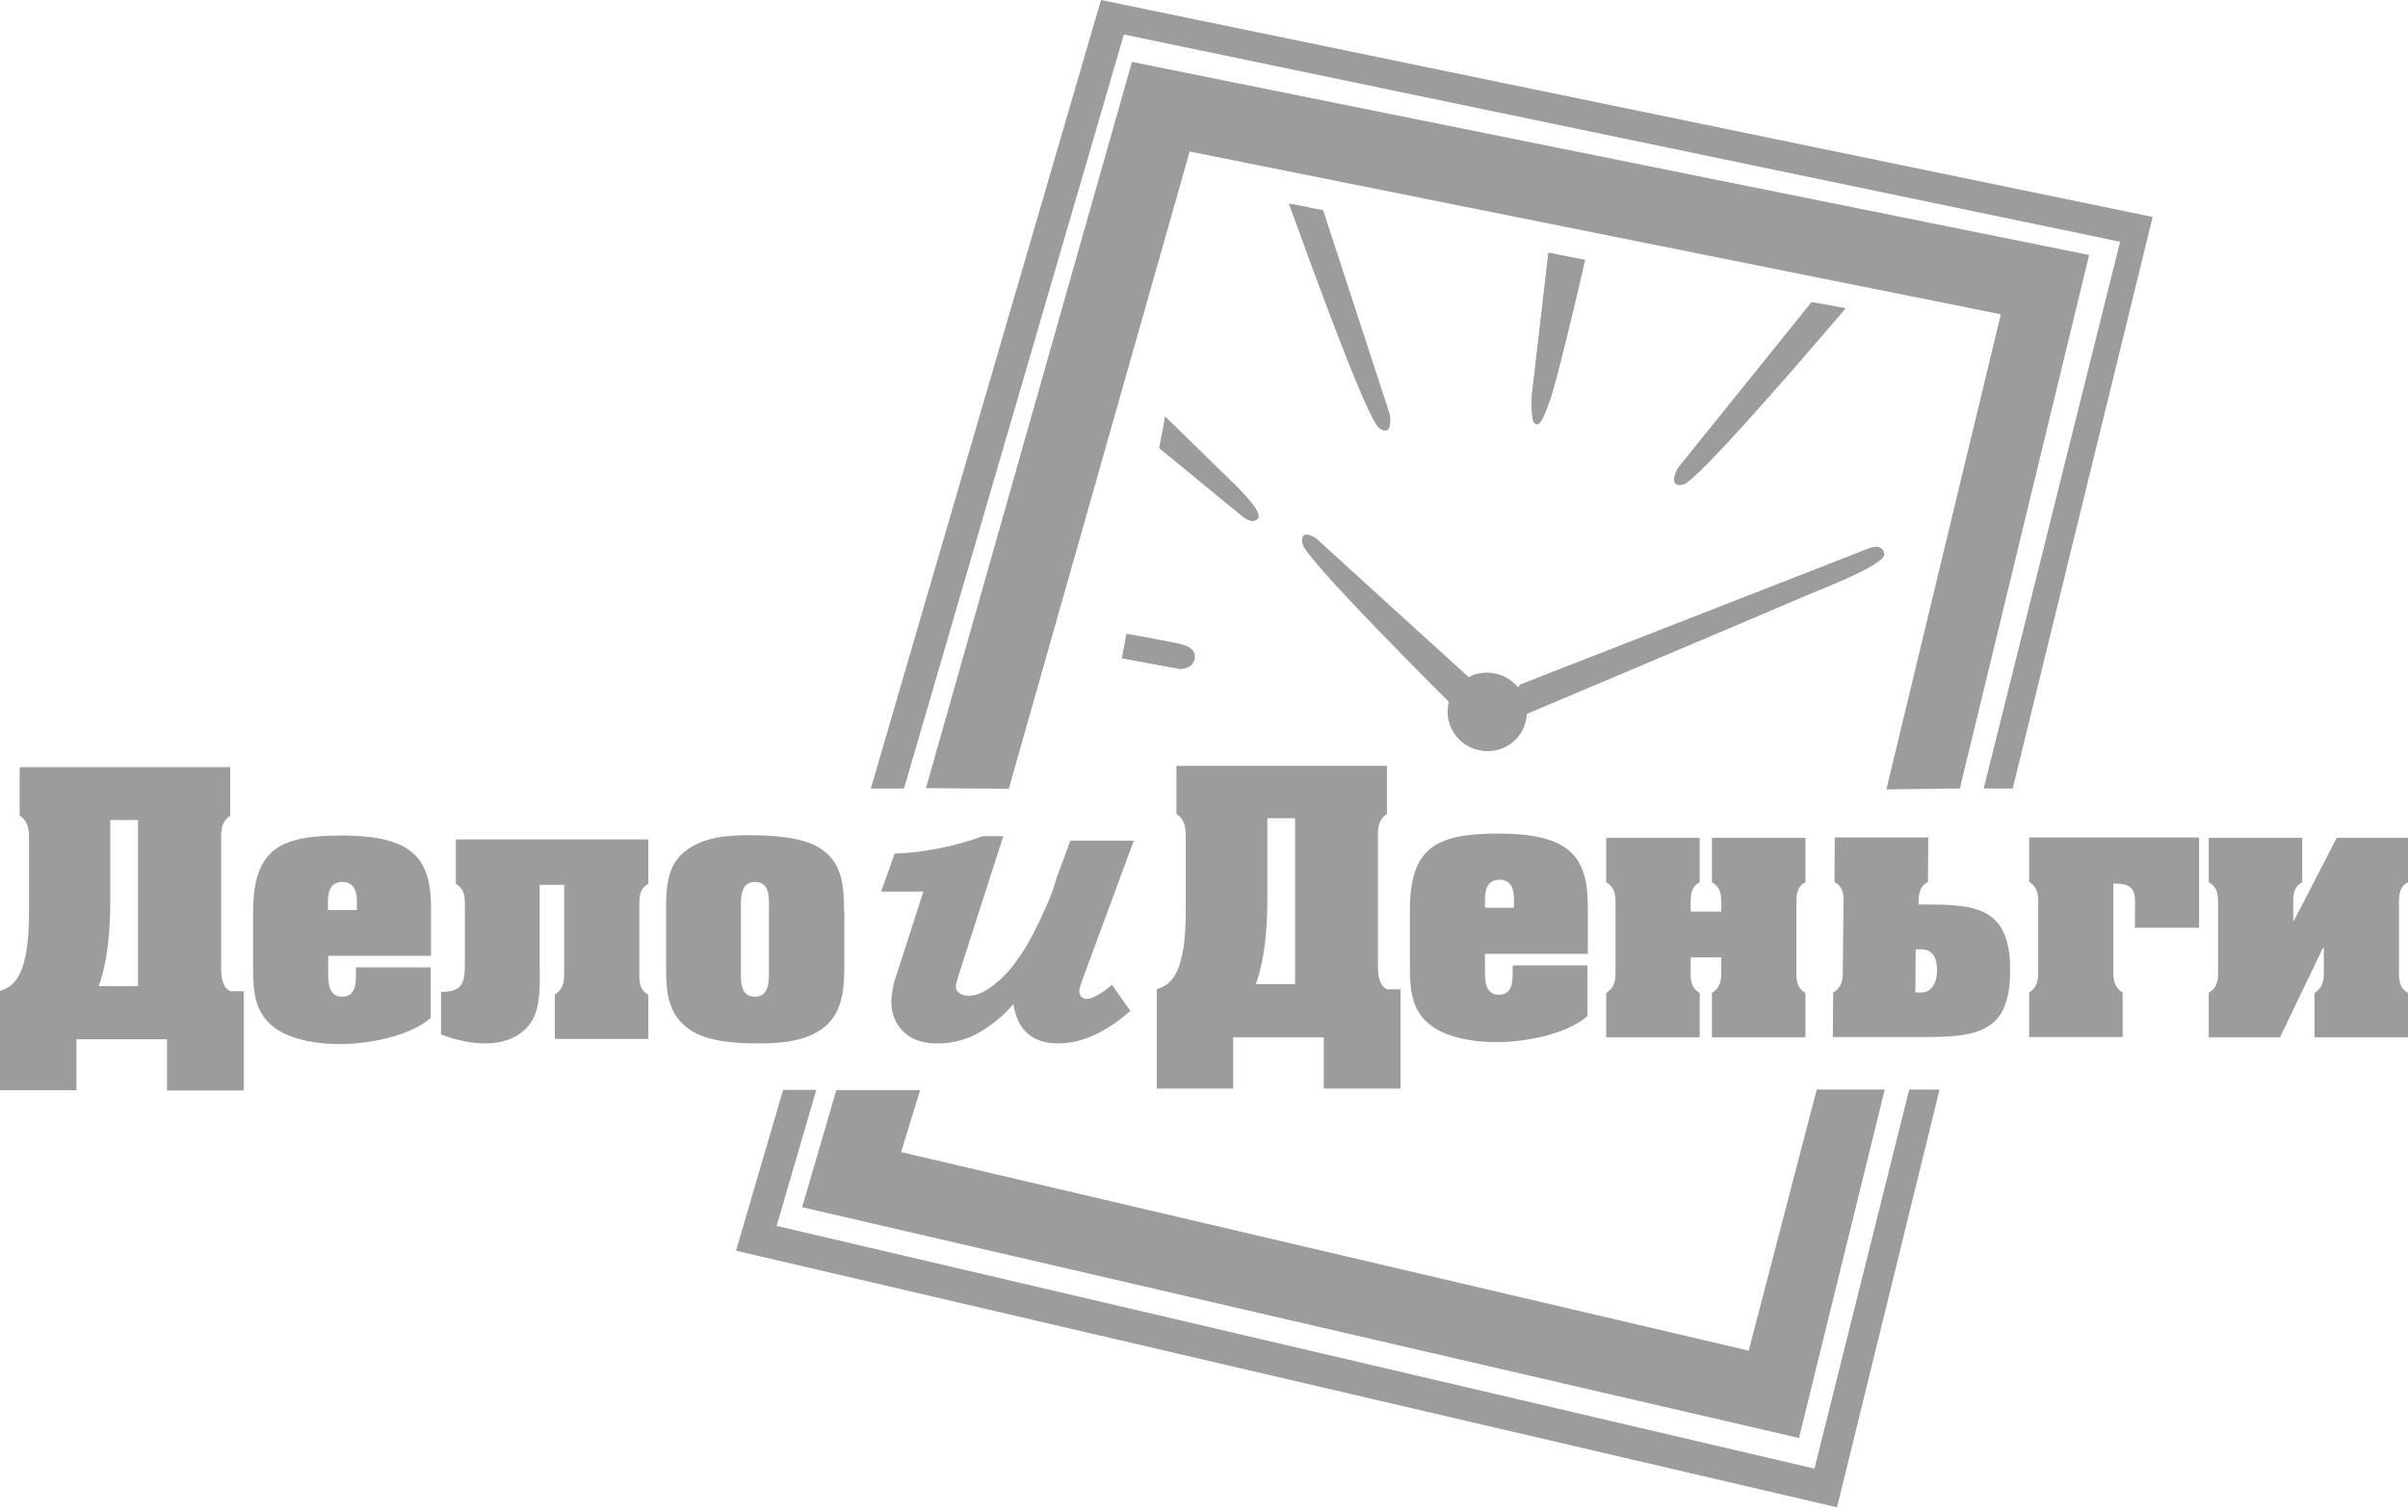 <?xml version="1.0" encoding="UTF-8"?> <svg xmlns="http://www.w3.org/2000/svg" width="301" height="189" viewBox="0 0 301 189" fill="none"> <path fill-rule="evenodd" clip-rule="evenodd" d="M137.624 0L269.083 27.122L251.592 98.574H247.965L265.012 30.225L140.486 4.312L113.001 98.574H108.85L137.624 0ZM242.444 136.214L229.629 188.442L92.005 156.364L97.888 136.254H102.039L97.082 153.261L226.808 183.606L238.656 136.214H242.444Z" fill="#9C9C9C"></path> <path fill-rule="evenodd" clip-rule="evenodd" d="M141.493 7.738L115.741 98.533L126.098 98.614L148.707 18.941L250.101 39.292L235.795 98.694L244.983 98.573L261.143 31.877L141.493 7.738ZM104.538 136.294L100.266 150.923L224.873 179.778L235.593 136.214H227.09L218.587 168.857L112.638 144.032L115.016 136.294H104.538Z" fill="#9C9C9C"></path> <path fill-rule="evenodd" clip-rule="evenodd" d="M9.551 129.927H20.875V136.335H30.467V123.922H28.774C27.646 123.318 27.646 121.907 27.646 120.577V105.344C27.646 104.095 27.525 102.805 28.774 101.999V95.914H2.458V101.959C3.708 102.805 3.627 104.054 3.627 105.304V114.089C3.627 122.633 1.411 123.358 0 123.882V136.294H9.551V129.927ZM301 129.685V124.124C299.751 123.439 299.872 122.189 299.872 120.98V113.444C299.872 112.235 299.751 110.946 301 110.301V104.74H292.094L286.774 115.056H286.653V113.444C286.653 112.235 286.532 110.946 287.782 110.301V104.74H276.095V110.301C277.344 110.986 277.263 112.155 277.263 113.444V120.98C277.263 122.23 277.344 123.358 276.095 124.124V129.685H285.001L290.361 118.522H290.482V120.98C290.482 122.23 290.562 123.358 289.313 124.124V129.685H301ZM264.166 120.779V110.462C265.778 110.462 266.261 110.744 266.624 111.349C266.987 111.913 266.866 113.082 266.866 114.17V115.983H274.886V104.699H253.648V110.261C254.897 110.986 254.776 112.276 254.776 113.565V120.94C254.776 122.189 254.857 123.278 253.648 124.084V129.645H265.335V124.084C264.045 123.318 264.166 122.028 264.166 120.779ZM251.27 121.383C251.31 118.28 250.625 115.862 248.852 114.573C246.918 113.122 243.734 113.082 240.711 113.082H239.825C239.825 111.873 239.865 110.865 240.993 110.261L241.034 104.699H229.347L229.306 110.261C230.556 110.946 230.475 112.114 230.435 113.404L230.354 120.94C230.354 122.189 230.435 123.318 229.145 124.084L229.105 129.645H240.51C243.371 129.645 246.716 129.605 248.691 128.194C250.625 126.945 251.27 124.366 251.27 121.383ZM242.122 121.383C242.122 123.036 241.316 124.084 240.147 124.084H239.422L239.462 118.683H240.187C241.396 118.683 242.162 119.53 242.122 121.383ZM225.679 129.685V124.124C224.43 123.439 224.551 122.189 224.551 120.98V113.444C224.551 112.235 224.43 110.946 225.679 110.301V104.74H213.992V110.301C215.242 110.986 215.161 112.155 215.161 113.444V113.968H211.333V113.444C211.333 112.235 211.212 110.946 212.461 110.301V104.74H200.774V110.301C202.023 110.986 201.943 112.155 201.943 113.444V120.98C201.943 122.23 202.023 123.358 200.774 124.124V129.685H212.461V124.124C211.212 123.439 211.333 122.189 211.333 120.98V119.691H215.161V120.98C215.161 122.23 215.242 123.358 213.992 124.124V129.685H225.679ZM189.289 113.485H185.621V112.517C185.621 111.51 185.783 109.979 187.435 109.979C189.087 109.979 189.248 111.51 189.248 112.517V113.485H189.289ZM176.231 120.577C176.231 123.6 176.352 126.381 178.972 128.275C180.705 129.564 183.768 130.29 186.992 130.29C190.578 130.29 195.737 129.363 198.437 127.025V120.698H189.087V121.625C189.087 122.875 188.966 124.366 187.354 124.366C185.742 124.366 185.621 122.754 185.621 121.545V119.248H198.477V113.323C198.477 107.278 196.422 104.216 187.354 104.216C179.738 104.216 176.231 105.747 176.231 113.807V120.577ZM154.147 129.685H165.471V136.093H175.063V123.681H173.37C172.242 123.076 172.242 121.666 172.242 120.336V105.102C172.242 103.853 172.121 102.563 173.37 101.757V95.753H147.054V101.757C148.304 102.604 148.223 103.853 148.223 105.102V113.888C148.223 122.431 146.007 123.157 144.596 123.681V136.093H154.147V129.685ZM161.885 123.036H156.968C157.613 121.343 158.419 118.119 158.419 112.437V102.281H161.885V123.036ZM141.694 105.183L135.367 122.31C135.085 123.076 134.964 123.56 134.924 123.761C134.884 124.084 134.964 124.366 135.126 124.567C135.287 124.769 135.529 124.89 135.811 124.89C136.133 124.89 136.536 124.769 136.979 124.527C137.745 124.124 138.43 123.64 138.994 123.116L141.291 126.381C138.229 129.081 135.206 130.451 132.264 130.451C130.531 130.451 129.201 129.967 128.234 129C127.428 128.234 126.945 127.066 126.663 125.534C125.494 126.905 124.124 128.073 122.471 129.04C120.819 130.008 119.046 130.451 117.152 130.451C115.217 130.451 113.726 129.887 112.719 128.758C111.711 127.63 111.268 126.219 111.47 124.446C111.59 123.439 111.792 122.512 112.114 121.706C112.195 121.464 112.276 121.222 112.356 120.98L115.419 111.47H110.14L111.832 106.714C113.565 106.674 115.419 106.432 117.353 106.069C119.328 105.666 121.142 105.183 122.834 104.538H125.413L119.973 121.464C119.691 122.351 119.53 122.915 119.489 123.157C119.449 123.56 119.57 123.882 119.892 124.124C120.174 124.366 120.577 124.487 121.101 124.487C121.786 124.487 122.552 124.245 123.398 123.721C124.607 122.955 125.776 121.867 126.864 120.416C127.952 118.965 129 117.152 130.007 115.016C131.015 112.88 131.579 111.47 131.781 110.744C131.861 110.462 131.942 110.22 132.022 109.898L133.796 105.102H141.694V105.183ZM105.505 113.888C105.505 110.744 105.304 107.641 102.281 105.908C100.105 104.619 96.317 104.417 93.738 104.417C90.957 104.417 87.894 104.619 85.637 106.432C83.3 108.246 83.26 111.188 83.26 113.888V120.416C83.26 123.681 83.26 126.743 86.322 128.799C88.499 130.249 92.166 130.451 94.745 130.451C97.606 130.451 100.951 130.209 103.208 128.275C105.465 126.3 105.545 123.157 105.545 120.416V113.888H105.505ZM92.609 113.968C92.609 112.558 92.408 110.261 94.382 110.261C96.397 110.261 96.115 112.598 96.115 113.968V121.222C96.115 122.592 96.236 124.607 94.342 124.607C92.488 124.607 92.609 122.552 92.609 121.222V113.968ZM81.043 129.927V124.366C79.794 123.681 79.915 122.431 79.915 121.222V113.646C79.915 112.437 79.794 111.147 81.043 110.502V104.941H56.984V110.502C58.193 111.188 58.112 112.397 58.112 113.646V120.376C58.112 122.955 57.79 124.003 55.13 124.003V129.323C56.178 129.726 58.314 130.451 60.692 130.451C62.989 130.451 65.407 129.605 66.575 127.469C67.623 125.575 67.462 122.875 67.462 120.739V110.623H70.525V121.182C70.525 122.431 70.605 123.56 69.356 124.325V129.887H81.043V129.927ZM44.652 113.767H40.985V112.8C40.985 111.792 41.146 110.261 42.798 110.261C44.451 110.261 44.612 111.792 44.612 112.8V113.767H44.652ZM31.635 120.819C31.635 123.842 31.756 126.622 34.376 128.517C36.109 129.806 39.172 130.532 42.395 130.532C45.982 130.532 51.141 129.605 53.841 127.267V120.94H44.491V121.867C44.491 123.116 44.37 124.607 42.758 124.607C41.146 124.607 41.025 122.995 41.025 121.786V119.489H53.881V113.565C53.881 107.52 51.826 104.457 42.758 104.457C35.142 104.457 31.635 105.989 31.635 114.049V120.819ZM17.248 123.278H12.332C12.977 121.585 13.783 118.361 13.783 112.679V102.523H17.248V123.278Z" fill="#9C9C9C"></path> <path fill-rule="evenodd" clip-rule="evenodd" d="M186.79 84.187C189.49 84.67 191.263 87.249 190.78 89.909C190.296 92.569 187.717 94.342 185.017 93.818C182.317 93.335 180.544 90.755 181.027 88.096C181.511 85.436 184.09 83.663 186.79 84.187Z" fill="#9C9C9C"></path> <path fill-rule="evenodd" clip-rule="evenodd" d="M184.13 85.153L164.464 67.26C164.464 67.26 162.409 65.93 162.812 67.986C163.215 70.001 181.551 88.176 181.551 88.176C181.551 88.176 181.914 88.377 183.082 87.128C184.211 85.879 184.13 85.153 184.13 85.153Z" fill="#9C9C9C"></path> <path fill-rule="evenodd" clip-rule="evenodd" d="M162.852 67.099C162.771 67.26 162.771 67.542 162.852 67.945C163.255 69.96 181.591 88.136 181.591 88.136C181.591 88.136 181.954 88.337 183.123 87.088C183.203 87.007 183.244 86.927 183.324 86.846L162.852 67.099Z" fill="#9C9C9C"></path> <path fill-rule="evenodd" clip-rule="evenodd" d="M190.054 85.557L233.618 68.55C233.618 68.55 235.23 67.825 235.513 69.195C235.795 70.565 227.251 73.749 225.236 74.635C223.261 75.522 190.618 89.305 190.618 89.305C190.618 89.305 189.692 89.466 189.248 88.055C188.805 86.725 190.054 85.557 190.054 85.557Z" fill="#9C9C9C"></path> <path fill-rule="evenodd" clip-rule="evenodd" d="M235.271 68.711C235.392 68.832 235.472 68.993 235.513 69.235C235.795 70.606 227.251 73.789 225.236 74.676C223.262 75.562 190.619 89.345 190.619 89.345C190.619 89.345 189.692 89.506 189.248 88.096C189.248 88.055 189.208 87.975 189.208 87.934L235.271 68.711Z" fill="#9C9C9C"></path> <path fill-rule="evenodd" clip-rule="evenodd" d="M193.56 31.595L191.505 49.247C191.505 49.247 191.304 52.471 191.828 52.914C192.392 53.317 192.795 52.833 193.883 49.65C194.689 47.232 197.067 37.237 198.155 32.482L193.56 31.595Z" fill="#9C9C9C"></path> <path fill-rule="evenodd" clip-rule="evenodd" d="M193.56 31.595L191.505 49.247C191.505 49.247 191.304 52.471 191.828 52.914C191.908 52.995 191.989 53.035 192.11 53.035L195.938 32.079L193.56 31.595Z" fill="#9C9C9C"></path> <path fill-rule="evenodd" clip-rule="evenodd" d="M226.445 37.761L209.761 58.475C209.761 58.475 208.27 61.054 210.406 60.53C212.139 60.127 225.679 44.41 230.677 38.527L226.445 37.761Z" fill="#9C9C9C"></path> <path fill-rule="evenodd" clip-rule="evenodd" d="M228.299 38.123L209.56 60.571C209.721 60.651 210.003 60.651 210.406 60.571C212.139 60.168 225.68 44.451 230.677 38.567L228.299 38.123Z" fill="#9C9C9C"></path> <path fill-rule="evenodd" clip-rule="evenodd" d="M165.391 26.276L173.733 51.826C173.733 51.826 174.216 54.767 172.403 53.518C170.912 52.511 163.658 32.482 161.119 25.47L165.391 26.276Z" fill="#9C9C9C"></path> <path fill-rule="evenodd" clip-rule="evenodd" d="M163.577 25.913L173.209 53.8C173.007 53.8 172.766 53.72 172.443 53.518C170.952 52.511 163.698 32.482 161.159 25.47L163.577 25.913Z" fill="#9C9C9C"></path> <path fill-rule="evenodd" clip-rule="evenodd" d="M145.644 52.067L144.918 56.017L155.276 64.52C155.276 64.52 156.525 65.648 157.25 64.802C157.976 63.956 154.107 60.329 154.107 60.329L145.644 52.067Z" fill="#9C9C9C"></path> <path fill-rule="evenodd" clip-rule="evenodd" d="M145.241 54.163L144.918 56.017L155.276 64.52C155.276 64.52 156.525 65.649 157.25 64.802L145.241 54.163Z" fill="#9C9C9C"></path> <path fill-rule="evenodd" clip-rule="evenodd" d="M140.808 79.23L140.244 82.292L147.457 83.622C147.457 83.622 148.747 83.662 149.19 82.695C149.634 81.728 149.19 80.962 147.739 80.559C146.329 80.197 140.808 79.23 140.808 79.23Z" fill="#9C9C9C"></path> <path fill-rule="evenodd" clip-rule="evenodd" d="M140.566 80.68L140.284 82.292L147.498 83.622C147.498 83.622 148.787 83.663 149.231 82.695C149.311 82.534 149.351 82.413 149.392 82.292L140.566 80.68Z" fill="#9C9C9C"></path> </svg> 